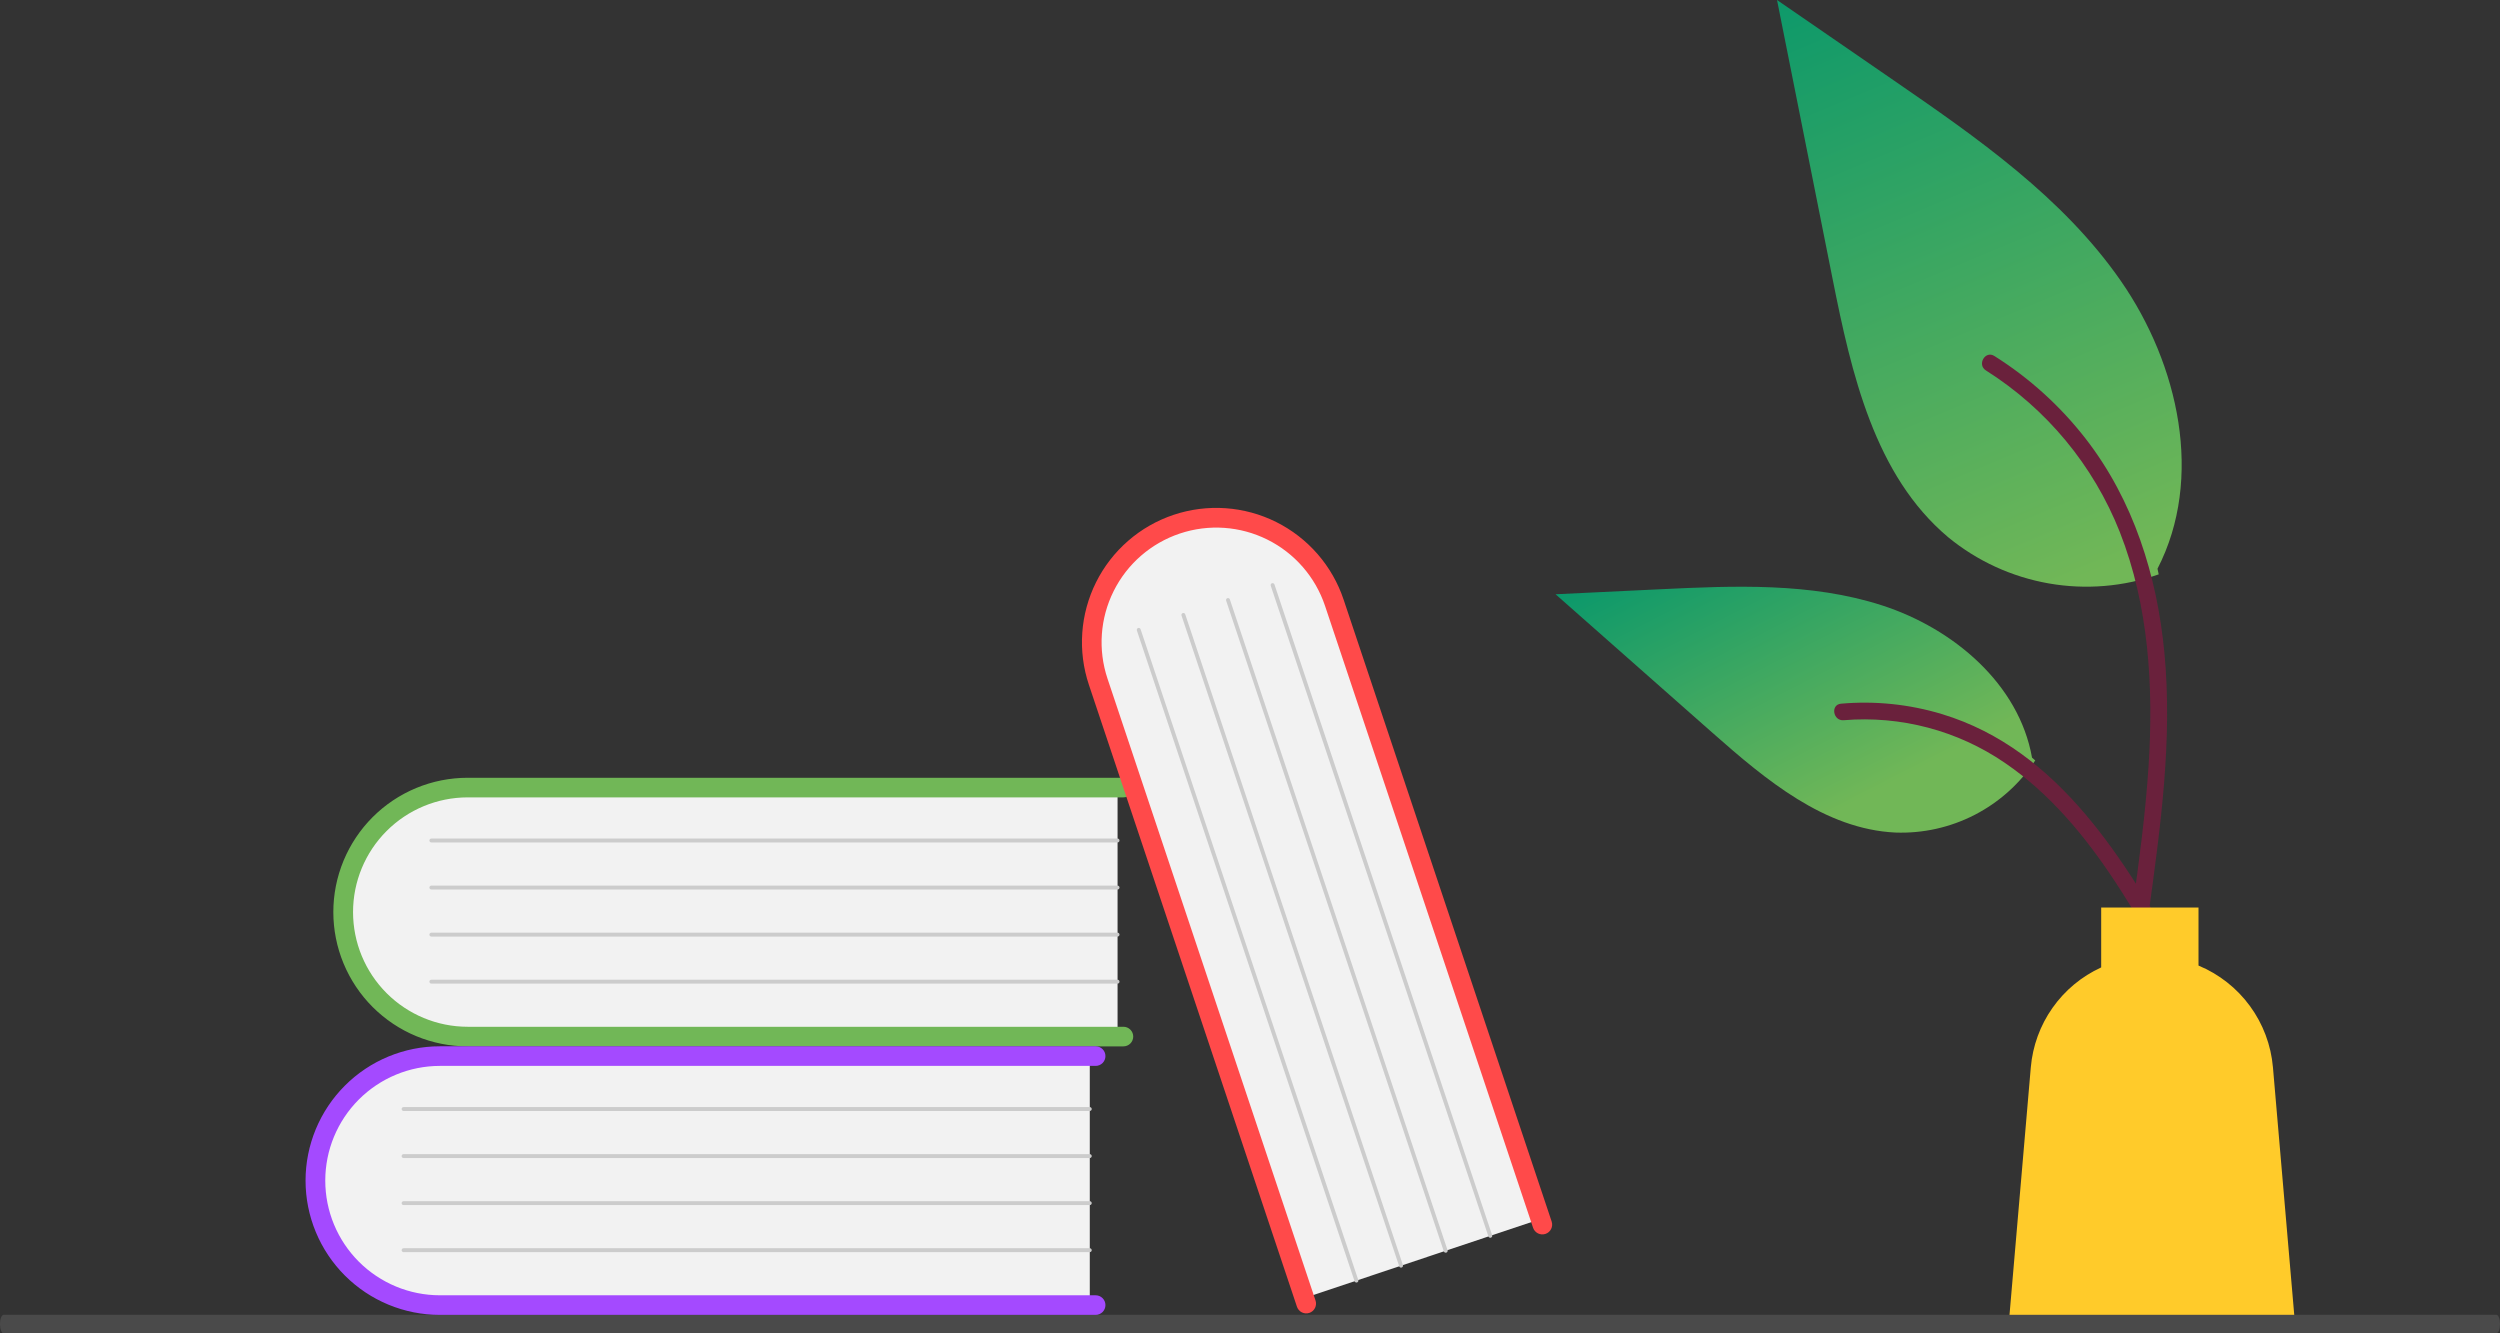 <?xml version="1.0" encoding="UTF-8"?> <svg xmlns="http://www.w3.org/2000/svg" width="270" height="144" viewBox="0 0 270 144" fill="none"><rect x="0" y="0" width="270" height="144" fill="#333333" stroke="none"/> <path d="M233.139 62.031C229.325 63.372 225.231 63.708 221.251 63.006C217.27 62.305 213.537 60.591 210.411 58.028C202.451 51.347 199.955 40.339 197.925 30.147C195.922 20.098 193.92 10.049 191.918 0L204.493 8.659C213.537 14.886 222.784 21.312 229.046 30.332C235.307 39.351 238.04 51.664 233.009 61.423" fill="url(#paint0_linear)"></path> <path d="M232.067 98.531C233.34 89.26 234.648 79.869 233.756 70.499C232.963 62.177 230.424 54.049 225.255 47.384C222.511 43.853 219.173 40.828 215.39 38.445C214.403 37.822 213.495 39.385 214.477 40.005C221.023 44.142 226.087 50.252 228.937 57.452C232.085 65.459 232.59 74.187 232.048 82.693C231.72 87.837 231.025 92.947 230.324 98.05C230.269 98.281 230.303 98.524 230.42 98.731C230.537 98.937 230.729 99.091 230.955 99.162C231.186 99.224 231.433 99.193 231.641 99.075C231.849 98.957 232.002 98.761 232.067 98.531H232.067Z" fill="#6A213C"></path> <path d="M219.806 82.125C218.17 84.611 215.922 86.633 213.278 87.998C210.634 89.362 207.683 90.023 204.71 89.916C197.068 89.553 190.697 84.22 184.963 79.156L168 64.18L179.226 63.643C187.3 63.256 195.581 62.896 203.271 65.385C210.961 67.875 218.052 73.867 219.458 81.826" fill="url(#paint1_linear)"></path> <path d="M235.666 103.862C229.54 93.022 222.434 80.975 209.737 77.124C206.207 76.057 202.505 75.675 198.831 75.998C197.673 76.098 197.962 77.883 199.118 77.783C205.276 77.272 211.423 78.898 216.523 82.388C221.43 85.728 225.251 90.372 228.485 95.296C230.466 98.313 232.24 101.457 234.015 104.598C234.582 105.601 236.24 104.877 235.666 103.862V103.862Z" fill="#6A213C"></path> <path d="M245.478 115.27C245.272 112.878 244.413 110.589 242.995 108.652C241.578 106.714 239.656 105.203 237.439 104.282V98.016H226.928V104.48C224.82 105.446 223.006 106.953 221.671 108.849C220.336 110.744 219.527 112.96 219.327 115.27L216.855 144H247.95L245.478 115.27Z" fill="#FFCB2A"></path> <path d="M269.61 144H0.39C0.287 144 0.187 143.895 0.114 143.707C0.041 143.52 0 143.265 0 143C0 142.735 0.041 142.48 0.114 142.293C0.187 142.105 0.287 142 0.39 142H269.61C269.713 142 269.813 142.105 269.886 142.293C269.959 142.48 270 142.735 270 143C270 143.265 269.959 143.52 269.886 143.707C269.813 143.895 269.713 144 269.61 144Z" fill="#4A4A4A"></path> <path d="M120.697 84.637V112.163H51.734C49.887 112.227 48.045 111.919 46.319 111.256C44.593 110.593 43.019 109.59 41.689 108.306C40.359 107.021 39.301 105.482 38.579 103.781C37.857 102.079 37.484 100.249 37.484 98.4C37.484 96.551 37.857 94.722 38.579 93.02C39.301 91.318 40.359 89.779 41.689 88.495C43.019 87.21 44.593 86.207 46.319 85.544C48.045 84.881 49.887 84.573 51.734 84.637H120.697Z" fill="#F2F2F2"></path> <path d="M122.388 111.949C122.388 112.23 122.277 112.499 122.078 112.698C121.88 112.896 121.61 113.008 121.33 113.008H50.504C48.599 113.008 46.713 112.633 44.953 111.904C43.194 111.175 41.595 110.107 40.248 108.76C38.901 107.413 37.833 105.814 37.104 104.054C36.375 102.295 36 100.409 36 98.504C36 96.599 36.375 94.713 37.104 92.954C37.833 91.194 38.901 89.595 40.248 88.248C41.595 86.901 43.194 85.833 44.953 85.104C46.713 84.375 48.599 84 50.504 84H121.33C121.61 84 121.88 84.112 122.078 84.31C122.277 84.509 122.388 84.778 122.388 85.059C122.388 85.34 122.277 85.609 122.078 85.807C121.88 86.006 121.61 86.117 121.33 86.117H50.504C47.221 86.12 44.073 87.427 41.752 89.749C39.432 92.072 38.129 95.221 38.129 98.504C38.129 101.787 39.432 104.936 41.752 107.259C44.073 109.581 47.221 110.888 50.504 110.891H121.33C121.61 110.891 121.88 111.002 122.078 111.201C122.277 111.399 122.388 111.668 122.388 111.949V111.949Z" fill="#71B757"></path> <path d="M120.696 90.986H46.588C46.56 90.986 46.533 90.981 46.507 90.97C46.481 90.96 46.457 90.944 46.438 90.924C46.418 90.905 46.402 90.881 46.391 90.856C46.38 90.83 46.375 90.802 46.375 90.774C46.375 90.746 46.38 90.719 46.391 90.693C46.402 90.667 46.418 90.644 46.438 90.624C46.457 90.604 46.481 90.589 46.507 90.578C46.533 90.568 46.56 90.562 46.588 90.562H120.696C120.752 90.563 120.805 90.585 120.845 90.625C120.884 90.665 120.906 90.718 120.906 90.774C120.906 90.83 120.884 90.884 120.845 90.924C120.805 90.963 120.752 90.986 120.696 90.986V90.986Z" fill="#CCCCCC"></path> <path d="M120.696 96.068H46.588C46.56 96.068 46.533 96.063 46.507 96.052C46.481 96.042 46.457 96.026 46.438 96.007C46.418 95.987 46.402 95.963 46.391 95.938C46.38 95.912 46.375 95.884 46.375 95.856C46.375 95.828 46.38 95.801 46.391 95.775C46.402 95.749 46.418 95.726 46.438 95.706C46.457 95.686 46.481 95.671 46.507 95.66C46.533 95.65 46.56 95.644 46.588 95.644H120.696C120.752 95.645 120.805 95.667 120.845 95.707C120.884 95.747 120.906 95.8 120.906 95.856C120.906 95.912 120.884 95.966 120.845 96.005C120.805 96.045 120.752 96.068 120.696 96.068V96.068Z" fill="#CCCCCC"></path> <path d="M120.696 101.15H46.588C46.56 101.15 46.533 101.145 46.507 101.134C46.481 101.124 46.457 101.108 46.438 101.089C46.418 101.069 46.402 101.045 46.391 101.02C46.38 100.994 46.375 100.966 46.375 100.938C46.375 100.91 46.38 100.883 46.391 100.857C46.402 100.831 46.418 100.808 46.438 100.788C46.457 100.768 46.481 100.753 46.507 100.742C46.533 100.732 46.56 100.726 46.588 100.727H120.696C120.752 100.727 120.805 100.749 120.845 100.789C120.884 100.829 120.906 100.882 120.906 100.938C120.906 100.994 120.884 101.048 120.845 101.087C120.805 101.127 120.752 101.15 120.696 101.15V101.15Z" fill="#CCCCCC"></path> <path d="M120.696 106.232H46.588C46.56 106.232 46.533 106.227 46.507 106.216C46.481 106.206 46.457 106.19 46.438 106.171C46.418 106.151 46.402 106.127 46.391 106.102C46.38 106.076 46.375 106.048 46.375 106.02C46.375 105.992 46.38 105.965 46.391 105.939C46.402 105.913 46.418 105.89 46.438 105.87C46.457 105.85 46.481 105.835 46.507 105.824C46.533 105.814 46.56 105.808 46.588 105.809H120.696C120.752 105.809 120.805 105.831 120.845 105.871C120.884 105.911 120.906 105.964 120.906 106.02C120.906 106.076 120.884 106.13 120.845 106.17C120.805 106.209 120.752 106.232 120.696 106.232Z" fill="#CCCCCC"></path> <path d="M166.773 131.522L140.67 140.254L118.792 74.855C118.145 73.123 117.853 71.278 117.934 69.431C118.015 67.584 118.467 65.772 119.263 64.104C120.059 62.435 121.183 60.944 122.568 59.719C123.952 58.494 125.57 57.561 127.323 56.974C129.076 56.388 130.93 56.16 132.773 56.305C134.616 56.45 136.411 56.965 138.051 57.819C139.691 58.673 141.142 59.848 142.318 61.274C143.494 62.701 144.37 64.35 144.896 66.122L166.773 131.522Z" fill="#F2F2F2"></path> <path d="M141.409 141.793C141.142 141.882 140.852 141.861 140.6 141.736C140.349 141.611 140.158 141.391 140.069 141.124L117.6 73.957C116.995 72.151 116.753 70.243 116.886 68.343C117.019 66.443 117.525 64.588 118.375 62.883C119.225 61.179 120.402 59.659 121.84 58.409C123.277 57.16 124.947 56.206 126.753 55.601C128.559 54.997 130.467 54.755 132.367 54.887C134.267 55.02 136.122 55.526 137.827 56.376C139.531 57.226 141.052 58.404 142.301 59.841C143.551 61.279 144.505 62.948 145.109 64.755L167.578 131.922C167.667 132.188 167.647 132.479 167.522 132.73C167.396 132.982 167.176 133.173 166.91 133.262C166.644 133.351 166.353 133.331 166.102 133.205C165.85 133.08 165.659 132.86 165.57 132.594L143.101 65.426C142.057 62.314 139.819 59.743 136.88 58.279C133.942 56.815 130.542 56.578 127.428 57.62C124.315 58.661 121.742 60.897 120.276 63.834C118.809 66.772 118.569 70.171 119.608 73.286L142.077 140.453C142.166 140.719 142.145 141.01 142.02 141.261C141.895 141.512 141.675 141.703 141.409 141.793V141.793Z" fill="#FF4A4A"></path> <path d="M160.75 133.538L137.24 63.258C137.231 63.232 137.227 63.204 137.229 63.176C137.231 63.148 137.238 63.121 137.251 63.096C137.263 63.071 137.28 63.049 137.301 63.03C137.322 63.012 137.347 62.998 137.373 62.989C137.4 62.98 137.428 62.977 137.456 62.979C137.484 62.981 137.511 62.988 137.536 63.001C137.561 63.013 137.583 63.031 137.601 63.052C137.619 63.073 137.633 63.097 137.642 63.124L161.152 133.404C161.169 133.457 161.165 133.515 161.14 133.565C161.115 133.615 161.071 133.653 161.018 133.67C160.965 133.688 160.907 133.684 160.857 133.659C160.807 133.635 160.769 133.591 160.75 133.538V133.538Z" fill="#CCCCCC"></path> <path d="M155.934 135.151L132.424 64.872C132.415 64.845 132.411 64.817 132.413 64.789C132.415 64.762 132.422 64.734 132.434 64.709C132.447 64.684 132.464 64.662 132.485 64.644C132.506 64.625 132.531 64.611 132.557 64.602C132.583 64.594 132.612 64.59 132.639 64.592C132.667 64.594 132.694 64.601 132.719 64.614C132.744 64.626 132.767 64.644 132.785 64.665C132.803 64.686 132.817 64.711 132.825 64.737L156.336 135.017C156.353 135.07 156.349 135.128 156.324 135.178C156.298 135.228 156.255 135.266 156.202 135.284C156.149 135.301 156.091 135.297 156.041 135.273C155.99 135.248 155.952 135.204 155.934 135.151V135.151Z" fill="#CCCCCC"></path> <path d="M151.114 136.761L127.604 66.481C127.595 66.455 127.591 66.427 127.593 66.399C127.594 66.371 127.602 66.344 127.614 66.319C127.626 66.294 127.644 66.271 127.665 66.253C127.686 66.235 127.71 66.221 127.737 66.212C127.763 66.203 127.791 66.199 127.819 66.201C127.847 66.203 127.874 66.211 127.899 66.223C127.924 66.236 127.946 66.253 127.964 66.274C127.983 66.296 127.996 66.32 128.005 66.347L151.515 136.626C151.533 136.679 151.528 136.737 151.503 136.787C151.478 136.837 151.434 136.875 151.381 136.893C151.328 136.911 151.27 136.907 151.22 136.882C151.17 136.857 151.132 136.814 151.114 136.761V136.761Z" fill="#CCCCCC"></path> <path d="M146.293 138.374L122.783 68.094C122.774 68.068 122.77 68.04 122.772 68.012C122.774 67.984 122.781 67.957 122.794 67.932C122.806 67.907 122.823 67.885 122.844 67.866C122.865 67.848 122.89 67.834 122.916 67.825C122.943 67.816 122.971 67.813 122.999 67.815C123.027 67.817 123.054 67.824 123.079 67.837C123.104 67.849 123.126 67.867 123.144 67.888C123.162 67.909 123.176 67.933 123.185 67.96L146.695 138.24C146.712 138.293 146.708 138.351 146.683 138.401C146.658 138.45 146.614 138.488 146.561 138.506C146.508 138.524 146.45 138.52 146.4 138.495C146.35 138.47 146.312 138.427 146.293 138.374Z" fill="#CCCCCC"></path> <path d="M117.697 113.637V141.163H48.734C46.887 141.227 45.045 140.919 43.319 140.256C41.593 139.593 40.019 138.59 38.689 137.306C37.359 136.021 36.301 134.482 35.579 132.781C34.857 131.079 34.484 129.249 34.484 127.4C34.484 125.551 34.857 123.721 35.579 122.02C36.301 120.318 37.359 118.779 38.689 117.495C40.019 116.21 41.593 115.207 43.319 114.544C45.045 113.881 46.887 113.573 48.734 113.637H117.697Z" fill="#F2F2F2"></path> <path d="M119.388 140.949C119.388 141.23 119.277 141.499 119.078 141.698C118.88 141.896 118.61 142.008 118.33 142.008H47.504C45.599 142.008 43.713 141.633 41.953 140.904C40.194 140.175 38.595 139.107 37.248 137.76C35.901 136.413 34.833 134.814 34.104 133.054C33.375 131.295 33 129.409 33 127.504C33 125.599 33.375 123.713 34.104 121.954C34.833 120.194 35.901 118.595 37.248 117.248C38.595 115.901 40.194 114.833 41.953 114.104C43.713 113.375 45.599 113 47.504 113H118.33C118.61 113 118.88 113.112 119.078 113.31C119.277 113.509 119.388 113.778 119.388 114.059C119.388 114.339 119.277 114.609 119.078 114.807C118.88 115.006 118.61 115.117 118.33 115.117H47.504C44.221 115.12 41.073 116.427 38.752 118.749C36.432 121.072 35.129 124.221 35.129 127.504C35.129 130.787 36.432 133.936 38.752 136.259C41.073 138.581 44.221 139.888 47.504 139.891H118.33C118.61 139.891 118.88 140.002 119.078 140.201C119.277 140.399 119.388 140.668 119.388 140.949V140.949Z" fill="#A44AFF"></path> <path d="M117.696 119.986H43.588C43.56 119.986 43.533 119.981 43.507 119.97C43.481 119.96 43.457 119.944 43.438 119.924C43.418 119.905 43.402 119.881 43.391 119.856C43.38 119.83 43.375 119.802 43.375 119.774C43.375 119.746 43.38 119.719 43.391 119.693C43.402 119.667 43.418 119.644 43.438 119.624C43.457 119.604 43.481 119.589 43.507 119.578C43.533 119.568 43.56 119.562 43.588 119.563H117.696C117.752 119.563 117.805 119.585 117.845 119.625C117.884 119.665 117.906 119.718 117.906 119.774C117.906 119.83 117.884 119.884 117.845 119.923C117.805 119.963 117.752 119.986 117.696 119.986V119.986Z" fill="#CCCCCC"></path> <path d="M117.696 125.068H43.588C43.56 125.068 43.533 125.063 43.507 125.052C43.481 125.042 43.457 125.026 43.438 125.007C43.418 124.987 43.402 124.963 43.391 124.938C43.38 124.912 43.375 124.884 43.375 124.856C43.375 124.828 43.38 124.801 43.391 124.775C43.402 124.749 43.418 124.726 43.438 124.706C43.457 124.686 43.481 124.671 43.507 124.66C43.533 124.65 43.56 124.644 43.588 124.645H117.696C117.752 124.645 117.805 124.667 117.845 124.707C117.884 124.747 117.906 124.8 117.906 124.856C117.906 124.912 117.884 124.966 117.845 125.005C117.805 125.045 117.752 125.068 117.696 125.068V125.068Z" fill="#CCCCCC"></path> <path d="M117.696 130.15H43.588C43.56 130.15 43.533 130.145 43.507 130.134C43.481 130.124 43.457 130.108 43.438 130.089C43.418 130.069 43.402 130.045 43.391 130.02C43.38 129.994 43.375 129.966 43.375 129.938C43.375 129.91 43.38 129.883 43.391 129.857C43.402 129.831 43.418 129.808 43.438 129.788C43.457 129.768 43.481 129.753 43.507 129.742C43.533 129.732 43.56 129.726 43.588 129.727H117.696C117.752 129.727 117.805 129.749 117.845 129.789C117.884 129.829 117.906 129.882 117.906 129.938C117.906 129.994 117.884 130.048 117.845 130.087C117.805 130.127 117.752 130.15 117.696 130.15V130.15Z" fill="#CCCCCC"></path> <path d="M117.696 135.232H43.588C43.56 135.232 43.533 135.227 43.507 135.216C43.481 135.206 43.457 135.19 43.438 135.171C43.418 135.151 43.402 135.127 43.391 135.102C43.38 135.076 43.375 135.048 43.375 135.02C43.375 134.992 43.38 134.965 43.391 134.939C43.402 134.913 43.418 134.89 43.438 134.87C43.457 134.85 43.481 134.835 43.507 134.824C43.533 134.814 43.56 134.808 43.588 134.809H117.696C117.752 134.809 117.805 134.831 117.845 134.871C117.884 134.911 117.906 134.964 117.906 135.02C117.906 135.076 117.884 135.13 117.845 135.17C117.805 135.209 117.752 135.232 117.696 135.232Z" fill="#CCCCCC"></path> <defs> <linearGradient id="paint0_linear" x1="192.125" y1="-10.268" x2="222.853" y2="63.237" gradientUnits="userSpaceOnUse"> <stop stop-color="#00956D"></stop> <stop offset="1" stop-color="#71B757"></stop> </linearGradient> <linearGradient id="paint1_linear" x1="176.461" y1="56.008" x2="193.903" y2="89.927" gradientUnits="userSpaceOnUse"> <stop stop-color="#00956D"></stop> <stop offset="1" stop-color="#71B757"></stop> </linearGradient> </defs> </svg> 